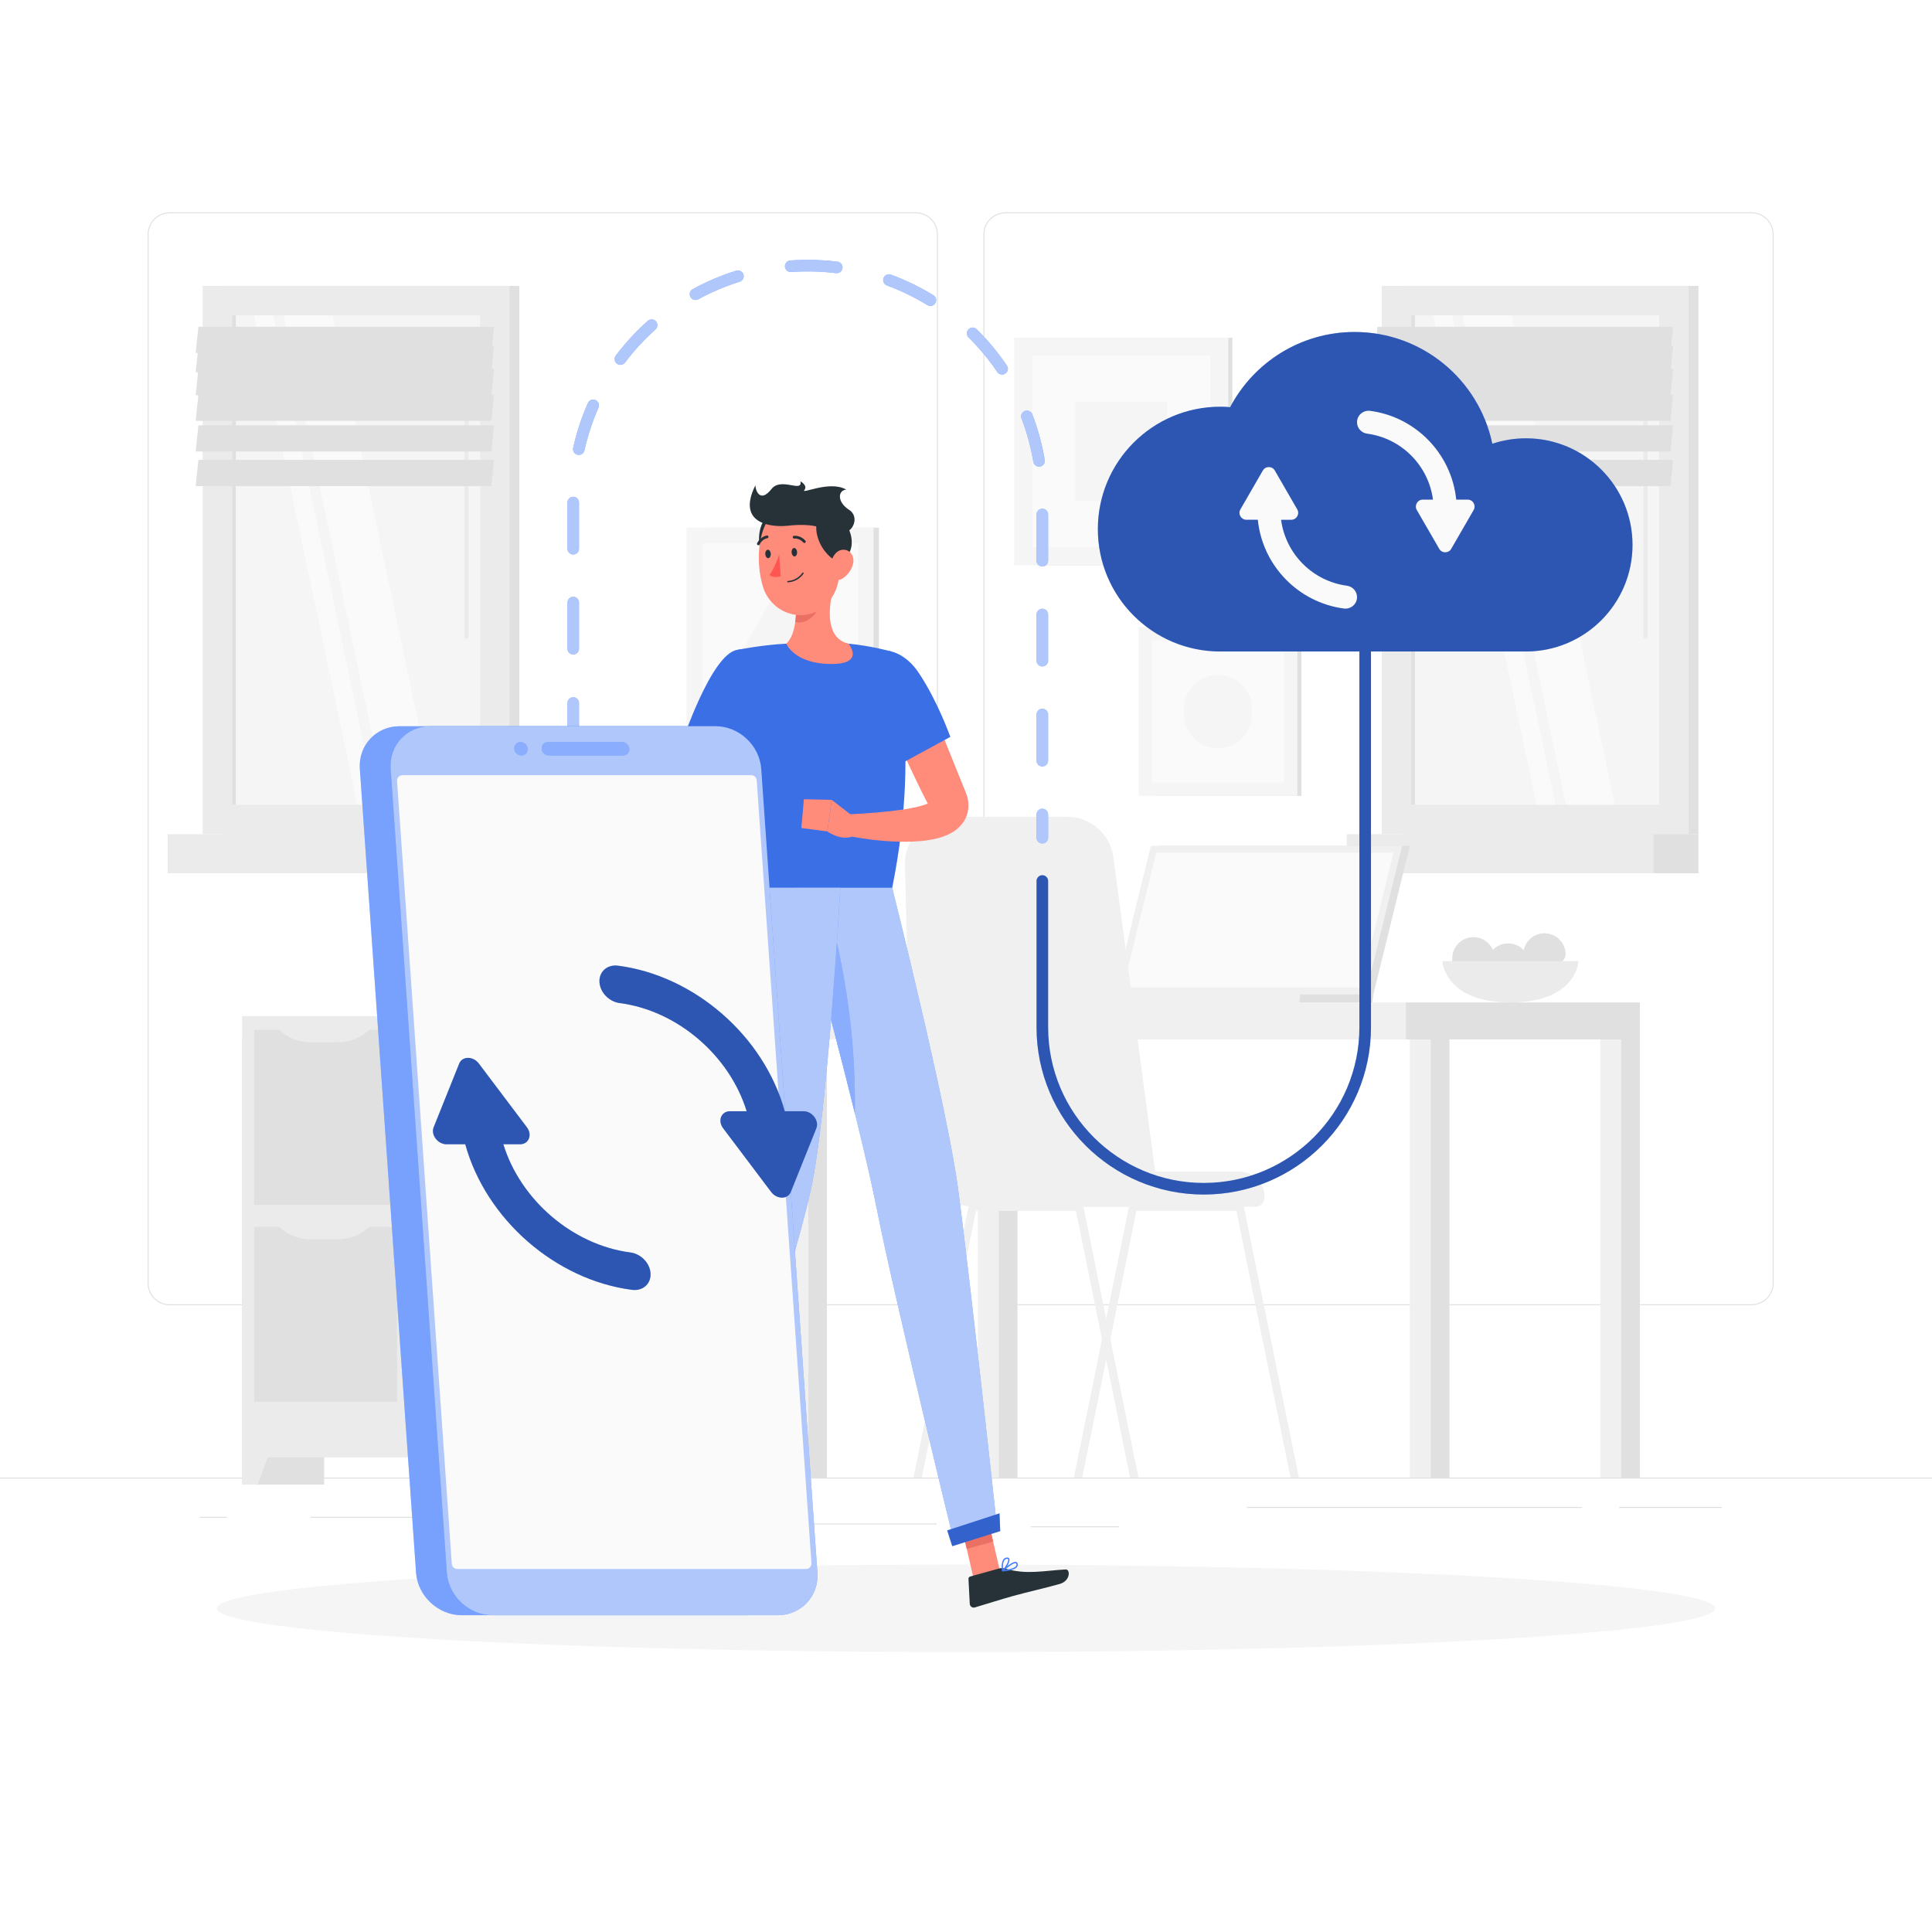 <?xml version="1.0" encoding="utf-8"?>
<!-- Generator: Adobe Illustrator 27.5.0, SVG Export Plug-In . SVG Version: 6.00 Build 0)  -->
<svg version="1.1" xmlns="http://www.w3.org/2000/svg" xmlns:xlink="http://www.w3.org/1999/xlink" x="0px" y="0px"
	 viewBox="0 0 500 500" style="enable-background:new 0 0 500 500;" xml:space="preserve">
<g id="Background_Complete">
	<g>
		<g>
			<g>
				<g>
					<rect y="382.398" style="fill:#E0E0E0;" width="500" height="0.25"/>
					<rect x="419.015" y="390" style="fill:#E0E0E0;" width="26.571" height="0.25"/>
					<rect x="266.765" y="395" style="fill:#E0E0E0;" width="22.902" height="0.25"/>
					<rect x="197.09" y="394.264" style="fill:#E0E0E0;" width="45.381" height="0.25"/>
					<rect x="151.325" y="394.264" style="fill:#E0E0E0;" width="30.806" height="0.25"/>
					<rect x="80.343" y="392.555" style="fill:#E0E0E0;" width="48.657" height="0.25"/>
					<rect x="322.704" y="390" style="fill:#E0E0E0;" width="86.629" height="0.25"/>
					<rect x="51.646" y="392.555" style="fill:#E0E0E0;" width="7.086" height="0.25"/>
					<path style="fill:#E0E0E0;" d="M237.014,337.8H43.915c-3.147,0-5.708-2.561-5.708-5.708V60.66c0-3.147,2.561-5.708,5.708-5.708
						h193.099c3.146,0,5.707,2.561,5.707,5.708v271.432C242.721,335.239,240.16,337.8,237.014,337.8z M43.915,55.203
						c-3.01,0-5.458,2.448-5.458,5.458v271.432c0,3.01,2.448,5.458,5.458,5.458h193.099c3.009,0,5.457-2.448,5.457-5.458V60.66
						c0-3.009-2.448-5.458-5.457-5.458H43.915z"/>
					<path style="fill:#E0E0E0;" d="M453.31,337.8H260.212c-3.146,0-5.707-2.561-5.707-5.708V60.66c0-3.147,2.561-5.708,5.707-5.708
						H453.31c3.148,0,5.708,2.561,5.708,5.708v271.432C459.019,335.239,456.458,337.8,453.31,337.8z M260.212,55.203
						c-3.009,0-5.457,2.448-5.457,5.458v271.432c0,3.01,2.448,5.458,5.457,5.458H453.31c3.01,0,5.458-2.448,5.458-5.458V60.66
						c0-3.009-2.448-5.458-5.458-5.458H260.212z"/>
				</g>
			</g>
		</g>
		<g>
			<g>
				
					<rect x="62.657" y="268.935" transform="matrix(-1 -1.224647e-16 1.224647e-16 -1 146.554 653.147)" style="fill:#E0E0E0;" width="21.239" height="115.276"/>
				<polygon style="fill:#EBEBEB;" points="66.691,384.212 62.657,384.212 62.657,372.737 70.921,372.737 				"/>
				<rect x="142.038" y="262.973" style="fill:#E0E0E0;" width="21.24" height="121.239"/>
				
					<rect x="62.657" y="262.973" transform="matrix(-1 -1.224647e-16 1.224647e-16 -1 208.216 640.143)" style="fill:#EBEBEB;" width="82.902" height="114.198"/>
				
					<rect x="61.611" y="321.682" transform="matrix(6.123234e-17 -1 1 6.123234e-17 -255.896 424.436)" style="fill:#E0E0E0;" width="45.318" height="36.967"/>
				
					<rect x="101.286" y="321.682" transform="matrix(6.123234e-17 -1 1 6.123234e-17 -216.221 464.111)" style="fill:#E0E0E0;" width="45.318" height="36.967"/>
				<path style="fill:#EBEBEB;" d="M120.289,320.717h7.314c3.177,0,6.214-1.306,8.399-3.612l0,0H111.89l0,0
					C114.075,319.411,117.112,320.717,120.289,320.717z"/>
				<path style="fill:#EBEBEB;" d="M80.24,320.717h7.314c3.177,0,6.214-1.306,8.399-3.612l0,0H71.841l0,0
					C74.026,319.411,77.063,320.717,80.24,320.717z"/>
				
					<rect x="61.611" y="270.698" transform="matrix(6.123234e-17 -1 1 6.123234e-17 -204.912 373.452)" style="fill:#E0E0E0;" width="45.318" height="36.967"/>
				
					<rect x="101.286" y="270.698" transform="matrix(6.123234e-17 -1 1 6.123234e-17 -165.237 413.127)" style="fill:#E0E0E0;" width="45.318" height="36.967"/>
				<path style="fill:#EBEBEB;" d="M120.289,269.733h7.314c3.177,0,6.214-1.306,8.399-3.612l0,0H111.89l0,0
					C114.075,268.427,117.112,269.733,120.289,269.733z"/>
				<path style="fill:#EBEBEB;" d="M80.24,269.733h7.314c3.177,0,6.214-1.306,8.399-3.612l0,0H71.841l0,0
					C74.026,268.427,77.063,269.733,80.24,269.733z"/>
				<polygon style="fill:#EBEBEB;" points="141.524,384.212 145.559,384.212 145.559,372.737 137.295,372.737 				"/>
			</g>
			<g>
				
					<rect x="268.299" y="87.405" transform="matrix(-1 -1.224647e-16 1.224647e-16 -1 587.229 233.711)" style="fill:#E0E0E0;" width="50.63" height="58.901"/>
				
					<rect x="262.49" y="87.405" transform="matrix(-1 -1.224647e-16 1.224647e-16 -1 580.386 233.711)" style="fill:#F5F5F5;" width="55.406" height="58.901"/>
				
					<rect x="265.384" y="93.794" transform="matrix(-1.836970e-16 1 -1 -1.836970e-16 407.048 -173.338)" style="fill:#FAFAFA;" width="49.618" height="46.123"/>
				
					<rect x="277.411" y="104.973" transform="matrix(-1.836970e-16 1 -1 -1.836970e-16 407.048 -173.338)" style="fill:#F5F5F5;" width="25.564" height="23.764"/>
			</g>
			<g>
				
					<rect x="363.042" y="73.99" transform="matrix(-1 -1.224647e-16 1.224647e-16 -1 802.596 289.877)" style="fill:#E0E0E0;" width="76.512" height="141.897"/>
				
					<rect x="357.601" y="73.99" transform="matrix(-1 -1.224647e-16 1.224647e-16 -1 794.612 289.877)" style="fill:#EBEBEB;" width="79.41" height="141.897"/>
				
					<rect x="363.042" y="215.887" transform="matrix(-1 -1.224647e-16 1.224647e-16 -1 802.596 441.885)" style="fill:#E0E0E0;" width="76.512" height="10.111"/>
				
					<rect x="348.536" y="215.887" transform="matrix(-1 -1.224647e-16 1.224647e-16 -1 776.483 441.885)" style="fill:#EBEBEB;" width="79.41" height="10.111"/>
				
					<rect x="333.975" y="112.851" transform="matrix(-1.836970e-16 1 -1 -1.836970e-16 542.245 -252.367)" style="fill:#F5F5F5;" width="126.662" height="64.175"/>
				<polygon style="fill:#FAFAFA;" points="417.892,208.27 391.165,81.608 378.548,81.608 405.276,208.27 				"/>
				<path style="fill:#EBEBEB;" d="M425.867,165.296c-0.301,0-0.544-0.244-0.544-0.544V86.564c0-0.3,0.243-0.544,0.544-0.544
					s0.544,0.244,0.544,0.544v78.188C426.411,165.053,426.168,165.296,425.867,165.296z"/>
				<polygon style="fill:#FAFAFA;" points="402.565,208.27 375.838,81.608 370.919,81.608 397.646,208.27 				"/>
				
					<rect x="302.371" y="144.455" transform="matrix(-1.836970e-16 1 -1 -1.836970e-16 510.641 -220.763)" style="fill:#E0E0E0;" width="126.662" height="0.967"/>
				<polygon style="fill:#E0E0E0;" points="355.799,91.353 432.311,91.353 433.012,84.569 356.5,84.569 				"/>
				<polygon style="fill:#E0E0E0;" points="355.799,96.319 432.311,96.319 433.012,89.535 356.5,89.535 				"/>
				<polygon style="fill:#E0E0E0;" points="355.799,102.279 432.311,102.279 433.012,95.494 356.5,95.494 				"/>
				<polygon style="fill:#E0E0E0;" points="355.799,108.91 432.311,108.91 433.012,102.125 356.5,102.125 				"/>
				<polygon style="fill:#E0E0E0;" points="355.799,116.855 432.311,116.855 433.012,110.071 356.5,110.071 				"/>
				<polygon style="fill:#E0E0E0;" points="355.799,125.794 432.311,125.794 433.012,119.009 356.5,119.009 				"/>
			</g>
			<g>
				<g>
					<g>
						<g>
							<path style="fill:#E0E0E0;" d="M394.216,247.014c0,3.027-2.107,5.137,0.92,5.137c3.027,0,10.041-2.11,10.041-5.137
								s-2.454-5.481-5.481-5.481C396.67,241.533,394.216,243.987,394.216,247.014z"/>
							<path style="fill:#E0E0E0;" d="M384.834,249.626c0,3.027-2.107,5.137,0.92,5.137c3.027,0,10.041-2.11,10.041-5.137
								c0-3.027-2.454-5.481-5.481-5.481C387.288,244.145,384.834,246.599,384.834,249.626z"/>
							<path style="fill:#E0E0E0;" d="M375.847,248.016c0,3.027-2.107,5.137,0.92,5.137c3.027,0,10.041-2.11,10.041-5.137
								c0-3.027-2.454-5.481-5.481-5.481C378.3,242.536,375.847,244.989,375.847,248.016z"/>
							<path style="fill:#EBEBEB;" d="M408.537,248.732c0,0-0.448,10.693-17.628,10.693c-17.18,0-17.628-10.693-17.628-10.693
								H408.537z"/>
						</g>
					</g>
				</g>
				<g>
					
						<rect x="206.225" y="259.427" transform="matrix(-1 -1.224647e-16 1.224647e-16 -1 420.241 641.824)" style="fill:#E0E0E0;" width="7.791" height="122.97"/>
					
						<rect x="203.766" y="259.427" transform="matrix(-1 -1.224647e-16 1.224647e-16 -1 412.944 641.824)" style="fill:#F0F0F0;" width="5.411" height="122.97"/>
					<rect x="202.091" y="259.427" style="fill:#F0F0F0;" width="161.745" height="9.573"/>
					
						<rect x="367.324" y="269" transform="matrix(-1 -1.224647e-16 1.224647e-16 -1 742.439 651.397)" style="fill:#E0E0E0;" width="7.791" height="113.397"/>
					
						<rect x="364.865" y="269" transform="matrix(-1 -1.224647e-16 1.224647e-16 -1 735.142 651.397)" style="fill:#F0F0F0;" width="5.411" height="113.397"/>
					
						<rect x="416.627" y="269" transform="matrix(-1 -1.224647e-16 1.224647e-16 -1 841.045 651.397)" style="fill:#E0E0E0;" width="7.791" height="113.397"/>
					
						<rect x="414.169" y="269" transform="matrix(-1 -1.224647e-16 1.224647e-16 -1 833.748 651.397)" style="fill:#F0F0F0;" width="5.411" height="113.397"/>
					
						<rect x="255.528" y="269" transform="matrix(-1 -1.224647e-16 1.224647e-16 -1 518.848 651.397)" style="fill:#E0E0E0;" width="7.791" height="113.397"/>
					
						<rect x="253.07" y="269" transform="matrix(-1 -1.224647e-16 1.224647e-16 -1 511.55 651.397)" style="fill:#F0F0F0;" width="5.411" height="113.397"/>
					
						<rect x="363.836" y="259.427" transform="matrix(-1 -1.224647e-16 1.224647e-16 -1 788.254 528.427)" style="fill:#E0E0E0;" width="60.582" height="9.573"/>
				</g>
				<g>
					<polygon style="fill:#E0E0E0;" points="364.865,218.908 299.847,218.908 290.424,257.303 355.442,257.303 					"/>
					<polygon style="fill:#E0E0E0;" points="355.442,257.303 355.179,259.425 290.158,259.425 290.42,257.303 					"/>
					<polygon style="fill:#F0F0F0;" points="362.864,218.908 297.846,218.908 288.422,257.303 353.441,257.303 					"/>
					<polygon style="fill:#FAFAFA;" points="352.066,255.549 360.628,220.663 299.221,220.663 290.658,255.549 					"/>
					<polygon style="fill:#F0F0F0;" points="336.5,257.303 336.237,259.425 264.638,259.425 264.901,257.303 					"/>
				</g>
				<path style="fill:#E0E0E0;" d="M210.892,243.784c0.19,0,0.371,0.034,0.555,0.056v-1.257c0-0.874,0.709-1.583,1.583-1.583h12.333
					c0.874,0,1.583,0.709,1.583,1.583v16.842h-15.5v-2.838c-0.184,0.022-0.365,0.056-0.555,0.056c-2.573,0-4.667-2.094-4.667-4.667
					v-3.525C206.225,245.878,208.319,243.784,210.892,243.784z M208.225,251.977c0,1.471,1.196,2.667,2.667,2.667
					c0.191,0,0.376-0.022,0.555-0.06v-8.739c-0.179-0.038-0.365-0.06-0.555-0.06c-1.471,0-2.667,1.196-2.667,2.667V251.977z"/>
				<g>
					<path style="fill:#F0F0F0;" d="M277.924,382.398h2.165l6.183-30.477l1.087-5.339l6.746-33.213h25.866l14.015,69.029h2.165
						l-14.281-70.303c-0.102-0.493-0.532-0.844-1.04-0.844h-27.593c-0.5,0-0.938,0.352-1.032,0.844l-5.925,29.172l-1.087,5.331
						L277.924,382.398z"/>
					<path style="fill:#F0F0F0;" d="M236.402,382.398h2.165l14.023-69.029h25.858l6.746,33.229l1.079,5.323l6.191,30.477h2.165
						l-7.27-35.816l-1.079-5.315l-5.925-29.172c-0.102-0.493-0.539-0.844-1.04-0.844h-27.593c-0.508,0-0.938,0.352-1.04,0.844
						L236.402,382.398z"/>
					<path style="fill:#F0F0F0;" d="M300.154,312.308h-47.523c-9.073,0-16.479-7.257-16.664-16.328l-1.772-72.225
						c-0.138-6.8,5.336-12.387,12.138-12.387h29.791c6.173,0,11.363,4.632,12.062,10.765L300.154,312.308z"/>
					<path style="fill:#F0F0F0;" d="M320.742,303.202h-46.507v9.106h50.642c1.311,0,2.374-1.063,2.374-2.374v-0.223
						C327.251,306.116,324.337,303.202,320.742,303.202z"/>
				</g>
			</g>
			<g>
				
					<rect x="57.887" y="73.99" transform="matrix(-1 -1.224647e-16 1.224647e-16 -1 192.285 289.877)" style="fill:#E0E0E0;" width="76.512" height="141.897"/>
				
					<rect x="52.446" y="73.99" transform="matrix(-1 -1.224647e-16 1.224647e-16 -1 184.302 289.877)" style="fill:#EBEBEB;" width="79.41" height="141.897"/>
				
					<rect x="57.887" y="215.887" transform="matrix(-1 -1.224647e-16 1.224647e-16 -1 192.285 441.885)" style="fill:#E0E0E0;" width="76.512" height="10.111"/>
				
					<rect x="43.381" y="215.887" transform="matrix(-1 -1.224647e-16 1.224647e-16 -1 166.173 441.885)" style="fill:#EBEBEB;" width="79.41" height="10.111"/>
				
					<rect x="28.82" y="112.851" transform="matrix(-1.836970e-16 1 -1 -1.836970e-16 237.09 52.788)" style="fill:#F5F5F5;" width="126.662" height="64.175"/>
				<polygon style="fill:#FAFAFA;" points="112.737,208.27 86.01,81.608 73.393,81.608 100.12,208.27 				"/>
				<path style="fill:#EBEBEB;" d="M120.712,165.296c-0.3,0-0.544-0.244-0.544-0.544V86.564c0-0.3,0.244-0.544,0.544-0.544
					s0.544,0.244,0.544,0.544v78.188C121.256,165.053,121.012,165.296,120.712,165.296z"/>
				<polygon style="fill:#FAFAFA;" points="97.41,208.27 70.683,81.608 65.764,81.608 92.491,208.27 				"/>
				
					<rect x="-2.784" y="144.455" transform="matrix(-1.836970e-16 1 -1 -1.836970e-16 205.486 84.392)" style="fill:#E0E0E0;" width="126.662" height="0.967"/>
				<polygon style="fill:#E0E0E0;" points="50.644,91.353 127.156,91.353 127.857,84.569 51.345,84.569 				"/>
				<polygon style="fill:#E0E0E0;" points="50.644,96.319 127.156,96.319 127.857,89.535 51.345,89.535 				"/>
				<polygon style="fill:#E0E0E0;" points="50.644,102.279 127.156,102.279 127.857,95.494 51.345,95.494 				"/>
				<polygon style="fill:#E0E0E0;" points="50.644,108.91 127.156,108.91 127.857,102.125 51.345,102.125 				"/>
				<polygon style="fill:#E0E0E0;" points="50.644,116.855 127.156,116.855 127.857,110.071 51.345,110.071 				"/>
				<polygon style="fill:#E0E0E0;" points="50.644,125.794 127.156,125.794 127.857,119.009 51.345,119.009 				"/>
			</g>
			<g>
				
					<rect x="298.965" y="162.275" transform="matrix(-1 -1.224647e-16 1.224647e-16 -1 635.778 368.246)" style="fill:#E0E0E0;" width="37.848" height="43.697"/>
				
					<rect x="294.655" y="162.275" transform="matrix(-1 -1.224647e-16 1.224647e-16 -1 630.413 368.246)" style="fill:#F5F5F5;" width="41.104" height="43.697"/>
				
					<rect x="296.802" y="167.014" transform="matrix(-1.836970e-16 1 -1 -1.836970e-16 499.33 -131.084)" style="fill:#FAFAFA;" width="36.81" height="34.217"/>
				<path style="fill:#F5F5F5;" d="M324.022,184.791v-1.336c0-4.868-3.947-8.815-8.815-8.815l0,0c-4.868,0-8.815,3.947-8.815,8.815
					v1.336c0,4.868,3.947,8.815,8.815,8.815l0,0C320.075,193.606,324.022,189.659,324.022,184.791z"/>
			</g>
			<g>
				<g>
					
						<rect x="182.757" y="136.559" transform="matrix(-1 -1.224647e-16 1.224647e-16 -1 410.226 324.55)" style="fill:#E0E0E0;" width="44.711" height="51.431"/>
					
						<rect x="177.684" y="136.559" transform="matrix(-1 -1.224647e-16 1.224647e-16 -1 403.748 324.55)" style="fill:#F5F5F5;" width="48.379" height="51.431"/>
					
						<rect x="180.212" y="142.138" transform="matrix(-1.836970e-16 1 -1 -1.836970e-16 364.149 -39.599)" style="fill:#FAFAFA;" width="43.325" height="40.273"/>
					<polygon style="fill:#F5F5F5;" points="201.874,151.323 212.888,170.4 190.86,170.4 					"/>
				</g>
			</g>
		</g>
	</g>
</g>
<g id="Background_Simple" style="display:none;">
	<g style="display:inline;">
		<path style="fill:#407BFF;" d="M134.37,148.128c-4.532,41.332-55.619,48.965-59.925,92.181
			c-4.669,46.867,32.47,68.318,74.639,69.824c36.391,1.3,59.656-36.207,95.708-43.483c45.596-9.202,77.68,19.425,110.428-9.306
			c82.34-72.238-34.317-176.011-105.165-196.894c-33.703-9.934-84.352-19.486-112.234,10.132
			C110.269,99.852,138.145,113.705,134.37,148.128z"/>
		<path style="opacity:0.9;fill:#FFFFFF;" d="M134.37,148.128c-4.532,41.332-55.619,48.965-59.925,92.181
			c-4.669,46.867,32.47,68.318,74.639,69.824c36.391,1.3,59.656-36.207,95.708-43.483c45.596-9.202,77.68,19.425,110.428-9.306
			c82.34-72.238-34.317-176.011-105.165-196.894c-33.703-9.934-84.352-19.486-112.234,10.132
			C110.269,99.852,138.145,113.705,134.37,148.128z"/>
	</g>
</g>
<g id="Shadow">
	<ellipse style="fill:#F5F5F5;" cx="250" cy="416.238" rx="193.889" ry="11.323"/>
</g>
<g id="Cloud">
	<g>
		<g>
			<path style="fill:#407BFF;" d="M315.797,105.261c0.863,0,1.715,0.044,2.56,0.112c6.098-11.567,18.234-19.457,32.219-19.457
				c17.542,0,32.184,12.408,35.634,28.926c2.735-0.909,5.657-1.407,8.697-1.407c15.235,0,27.585,12.351,27.585,27.586
				s-12.35,27.586-27.585,27.586h-79.111c-17.492,0-31.672-14.18-31.672-31.672C284.125,119.441,298.305,105.261,315.797,105.261z"
				/>
			<path style="opacity:0.3;" d="M315.797,105.261c0.863,0,1.715,0.044,2.56,0.112c6.098-11.567,18.234-19.457,32.219-19.457
				c17.542,0,32.184,12.408,35.634,28.926c2.735-0.909,5.657-1.407,8.697-1.407c15.235,0,27.585,12.351,27.585,27.586
				s-12.35,27.586-27.585,27.586h-79.111c-17.492,0-31.672-14.18-31.672-31.672C284.125,119.441,298.305,105.261,315.797,105.261z"
				/>
		</g>
		<g>
			<path style="fill:#FAFAFA;" d="M321.016,131.828l5.805-10.054c0.689-1.194,2.412-1.194,3.101,0l5.806,10.054
				c0.689,1.194-0.172,2.686-1.551,2.686h-2.637c1.169,8.851,8.178,15.888,17.025,17.067c1.497,0.2,2.632,1.444,2.632,2.955l0,0
				c0,1.82-1.614,3.188-3.418,2.948c-11.769-1.564-21.057-11.091-22.254-22.97h-2.959
				C321.188,134.514,320.327,133.021,321.016,131.828z"/>
			<path style="fill:#FAFAFA;" d="M351.197,109.278L351.197,109.278c0-1.82,1.614-3.188,3.418-2.948
				c11.768,1.564,21.055,11.091,22.253,22.97h2.96c1.378,0,2.24,1.492,1.551,2.686l-5.805,10.054c-0.689,1.194-2.412,1.194-3.101,0
				l-5.806-10.054c-0.689-1.194,0.172-2.686,1.551-2.686h2.637c-1.169-8.851-8.178-15.888-17.024-17.067
				C352.332,112.034,351.197,110.789,351.197,109.278z"/>
		</g>
	</g>
</g>
<g id="Character">
	<g>
		<polygon style="fill:#FF8B7B;" points="251.986,408.599 258.81,406.706 255.108,390.713 248.284,392.605 		"/>
		<polygon style="fill:#FF8B7B;" points="170.431,408.376 177.426,409.482 180.518,393.513 173.436,393.513 		"/>
		<path style="fill:#263238;" d="M178.051,408.751l-7.859-1.242c-0.286-0.045-0.565,0.114-0.671,0.384l-2.365,5.999
			c-0.245,0.622,0.165,1.313,0.828,1.406c2.751,0.387,4.109,0.436,7.566,0.983c2.126,0.336,4.162,0.865,13.553,0.865
			c2.907,0,3.361-2.939,2.144-3.206c-5.457-1.193-10.648-2.755-12.128-4.579C178.852,409.031,178.469,408.817,178.051,408.751z"/>
		<path style="fill:#263238;" d="M258.546,405.929l-7.453,2.066c-0.279,0.077-0.467,0.338-0.452,0.627l0.334,6.44
			c0.035,0.668,0.677,1.131,1.318,0.942c2.676-0.791,6.517-2.026,9.896-2.963c3.951-1.095,7.423-1.826,12.057-3.111
			c2.802-0.777,2.794-3.825,1.55-3.756c-5.663,0.312-10.057,1.396-15.459-0.17C259.751,405.835,259.135,405.765,258.546,405.929z"/>
		<g>
			<polygon style="fill:#EA7063;" points="255.108,390.718 257.017,398.961 250.19,400.854 248.281,392.611 			"/>
			<polygon style="fill:#EA7063;" points="173.436,393.513 180.52,393.513 178.881,401.973 171.721,401.973 			"/>
		</g>
		<g>
			<path style="fill:#407BFF;" d="M230.484,168.553c0,0,8.359,21.386,0.419,61.214c-11.413,0-32.326,0-37.88,0
				c-0.261-5.815,3.393-34.18-2.216-61.579c0,0,6.493-1.303,12.68-1.601c4.84-0.233,11.848-0.388,16.103,0.001
				C225.201,167.099,230.484,168.553,230.484,168.553z"/>
			<path style="opacity:0.1;" d="M230.484,168.553c0,0,8.359,21.386,0.419,61.214c-11.413,0-32.326,0-37.88,0
				c-0.261-5.815,3.393-34.18-2.216-61.579c0,0,6.493-1.303,12.68-1.601c4.84-0.233,11.848-0.388,16.103,0.001
				C225.201,167.099,230.484,168.553,230.484,168.553z"/>
		</g>
		<path style="fill:#FF8B7B;" d="M250.334,206.248c-0.156-0.611-0.414-1.247-0.582-1.64l-0.339-0.825l-0.674-1.66l-1.352-3.348
			l-2.718-6.737c-1.816-4.496-3.699-8.988-5.65-13.423l-10.33,4.324c1.826,4.559,3.761,9.043,5.819,13.498
			c1.019,2.232,2.073,4.448,3.154,6.664c0.538,1.11,1.079,2.218,1.65,3.323l0.793,1.541c-0.074,0.03-0.149,0.061-0.226,0.088
			c-1.692,0.655-3.925,1.114-6.157,1.451c-4.508,0.654-9.354,1.011-14.07,1.248l-0.487,5.526c5.006,0.973,9.939,1.574,15.165,1.567
			c2.623-0.035,5.267-0.149,8.259-0.881c0.751-0.194,1.535-0.44,2.372-0.794c0.836-0.363,1.735-0.815,2.702-1.599
			c0.946-0.778,2.024-1.992,2.574-3.664C250.793,209.249,250.684,207.483,250.334,206.248z"/>
		<g>
			<path style="fill:#407BFF;" d="M222.075,173.399c-2.387,6.337,9.705,24.996,9.705,24.996l14.164-7.692
				c0,0-3.302-9.307-8.185-16.58C232.746,166.655,224.694,166.445,222.075,173.399z"/>
			<path style="opacity:0.1;" d="M222.075,173.399c-2.387,6.337,9.705,24.996,9.705,24.996l14.164-7.692
				c0,0-3.302-9.307-8.185-16.58C232.746,166.655,224.694,166.445,222.075,173.399z"/>
		</g>
		<polygon style="fill:#FF8B7B;" points="208.049,206.837 207.388,214.293 214.117,215.184 215.249,207.007 		"/>
		<path style="fill:#FF8B7B;" d="M220.592,211.142l-5.344-4.135l-1.131,8.177c0,0,4.792,3.46,8.095,0.231L220.592,211.142z"/>
		<path style="fill:#FF8B7B;" d="M205.084,148.455c1.016,5.181,2.029,14.674-1.596,18.131c0,0,2.082,5.256,11.709,5.256
			c8.798,0,4.393-5.255,4.393-5.255c-5.778-1.38-5.348-8.695-3.975-14.053L205.084,148.455z"/>
		<path style="fill:#EA7063;" d="M205.985,155.679v-0.009l3.476-2.525c0.188,0.537,3.148,2.523,2.699,3.589
			c-1.507,3.572-4.313,4.848-6.335,4.212C206.051,159.279,206.079,157.469,205.985,155.679z"/>
		<path style="fill:#263238;" d="M204.62,137.583l-5.943-4.036c-2.797,2.389-3.288,8.821,0.271,12.863
			C206.067,145.112,204.62,137.583,204.62,137.583z"/>
		<path style="fill:#FF8B7B;" d="M217.377,140.043c0.039,7.431,0.439,11.779-3.046,15.827c-5.242,6.089-14.604,3.308-16.862-3.962
			c-2.033-6.544-1.754-17.598,5.294-21.026C209.707,127.505,217.338,132.612,217.377,140.043z"/>
		<path style="fill:#263238;" d="M218.802,135.352l-7.093-1.146c-1.525,3.348,0.749,9.384,5.683,11.542
			C223.295,141.564,218.802,135.352,218.802,135.352z"/>
		<path style="fill:#263238;" d="M203.686,136.071c-3.05,0.332-13.421,0.054-8.19-10.486c-0.01,1.278,1.192,4.735,4.167,0.969
			c2.495-3.158,8.06,1.088,7.5-1.978c0,0,1.953,1.052,1.001,2.247c-0.953,1.195,6.57-2.59,10.831-0.118
			c-2.17,0.217-2.405,3.217,0.75,5.235c3.006,1.922,0.835,6.864-2.973,5.935C212.966,136.945,211.293,135.244,203.686,136.071z"/>
		<path style="fill:#FF8B7B;" d="M220.788,145.829c-0.383,1.717-1.506,3.107-2.718,3.874c-1.823,1.155-3.306-0.338-3.28-2.394
			c0.024-1.85,1.002-4.68,3.061-5.005C219.882,141.985,221.226,143.866,220.788,145.829z"/>
		<g>
			<path style="fill:#407BFF;" d="M230.904,229.766c0,0,14.136,56.332,17.024,77.749c3.003,22.277,10.17,88.309,10.17,88.309
				l-11.124,3.546c0,0-15.814-64.859-20.065-86.514c-4.634-23.608-20.904-83.089-20.904-83.089H230.904z"/>
			<path style="opacity:0.6;fill:#FAFAFA;" d="M230.904,229.766c0,0,14.136,56.332,17.024,77.749
				c3.003,22.277,10.17,88.309,10.17,88.309l-11.124,3.546c0,0-15.814-64.859-20.065-86.514
				c-4.634-23.608-20.904-83.089-20.904-83.089H230.904z"/>
		</g>
		<g>
			<polygon style="fill:#407BFF;" points="246.441,400.155 258.857,396.256 258.687,391.65 245.131,396.073 			"/>
			<polygon style="opacity:0.2;" points="246.441,400.155 258.857,396.256 258.687,391.65 245.131,396.073 			"/>
		</g>
		<g>
			<path style="fill:#407BFF;" d="M213.899,233.93l-3.297,12.897c3.062,11.522,7.16,27.142,10.617,41.189
				C221.756,257.596,213.899,233.93,213.899,233.93z"/>
			<path style="opacity:0.4;fill:#FAFAFA;" d="M213.899,233.93l-3.297,12.897c3.062,11.522,7.16,27.142,10.617,41.189
				C221.756,257.596,213.899,233.93,213.899,233.93z"/>
		</g>
		<g>
			<path style="fill:#407BFF;" d="M217.466,229.766c0,0-3.214,57.891-7.627,78.168c-4.832,22.204-27.859,92.4-27.859,92.4H169.01
				c0,0,16.826-68.403,19.583-90.387c2.993-23.86,4.431-80.181,4.431-80.181H217.466z"/>
			<path style="opacity:0.6;fill:#FAFAFA;" d="M217.466,229.766c0,0-3.214,57.891-7.627,78.168
				c-4.832,22.204-27.859,92.4-27.859,92.4H169.01c0,0,16.826-68.403,19.583-90.387c2.993-23.86,4.431-80.181,4.431-80.181H217.466z
				"/>
		</g>
		<g>
			<polygon style="fill:#407BFF;" points="168.062,400.53 182.928,400.53 184.287,396.544 168.062,396.544 			"/>
			<polygon style="opacity:0.2;" points="168.062,400.53 182.928,400.53 184.287,396.544 168.062,396.544 			"/>
		</g>
		<g>
			<path style="fill:#407BFF;" d="M174.237,392.67c-0.007,0-0.013-0.001-0.02-0.002c-0.066-0.01-0.111-0.073-0.1-0.139
				c0.109-0.656,15.759-62.04,18.236-81.788c2.688-21.434,3.529-72.727,3.586-73.204c0.008-0.066,0.068-0.109,0.134-0.106
				c0.067,0.008,0.114,0.068,0.106,0.134c-0.057,0.478-0.898,51.771-3.586,73.206c-2.477,19.751-18.128,81.141-18.237,81.797
				C174.347,392.629,174.295,392.67,174.237,392.67z"/>
			<path style="opacity:0.4;fill:#FAFAFA;" d="M174.237,392.67c-0.007,0-0.013-0.001-0.02-0.002c-0.066-0.01-0.111-0.073-0.1-0.139
				c0.109-0.656,15.759-62.04,18.236-81.788c2.688-21.434,3.529-72.727,3.586-73.204c0.008-0.066,0.068-0.109,0.134-0.106
				c0.067,0.008,0.114,0.068,0.106,0.134c-0.057,0.478-0.898,51.771-3.586,73.206c-2.477,19.751-18.128,81.141-18.237,81.797
				C174.347,392.629,174.295,392.67,174.237,392.67z"/>
		</g>
		<path style="fill:#263238;" d="M206.288,142.86c0.04,0.603-0.247,1.112-0.641,1.139c-0.394,0.026-0.746-0.441-0.786-1.044
			c-0.04-0.603,0.246-1.112,0.64-1.139C205.896,141.79,206.248,142.257,206.288,142.86z"/>
		<path style="fill:#263238;" d="M199.477,143.314c0.04,0.603-0.247,1.112-0.641,1.139c-0.394,0.026-0.746-0.441-0.786-1.044
			c-0.04-0.603,0.247-1.112,0.641-1.139C199.085,142.244,199.436,142.711,199.477,143.314z"/>
		<path style="fill:#FF5652;" d="M201.662,143.469c0,0-1.139,3.568-2.536,5.346c1.133,0.924,2.915,0.348,2.915,0.348
			L201.662,143.469z"/>
		<path style="fill:#263238;" d="M203.909,150.71c-0.097,0.006-0.182-0.068-0.189-0.165c-0.007-0.097,0.068-0.182,0.165-0.189
			c2.645-0.176,3.757-2.106,3.768-2.126c0.049-0.085,0.158-0.116,0.241-0.067c0.085,0.048,0.116,0.155,0.068,0.241
			C207.914,148.49,206.744,150.521,203.909,150.71z"/>
		<path style="fill:#263238;" d="M208.195,140.526c-0.107,0.007-0.216-0.034-0.291-0.122c-1.037-1.195-2.333-1.033-2.346-1.03
			c-0.181,0.032-0.373-0.108-0.4-0.303c-0.027-0.194,0.109-0.373,0.303-0.4c0.069-0.01,1.692-0.215,2.978,1.269
			c0.129,0.148,0.112,0.372-0.035,0.5C208.343,140.493,208.269,140.521,208.195,140.526z"/>
		<path style="fill:#263238;" d="M196.257,141.103c-0.052,0-0.105-0.011-0.155-0.036c-0.176-0.085-0.25-0.296-0.165-0.473
			c0.852-1.767,2.473-1.996,2.542-2.005c0.188-0.032,0.372,0.111,0.397,0.306c0.025,0.194-0.111,0.371-0.304,0.397l0,0
			c-0.054,0.007-1.316,0.199-1.996,1.61C196.514,141.029,196.388,141.103,196.257,141.103z"/>
		<path style="fill:#FF8B7B;" d="M194.556,179.878c-1.912,5.335-3.893,10.685-5.89,15.994c-1.97,5.293-4.037,10.666-5.762,15.79
			c-1.56,4.913-2.705,10.532-3.845,16.037c-1.144,5.534-2.273,11.138-3.472,16.703l-5.521-0.538
			c-0.042-5.805,0.155-11.555,0.594-17.34c0.243-2.888,0.479-5.785,0.875-8.702c0.376-2.904,0.823-5.899,1.589-8.937
			c0.739-2.951,1.556-5.72,2.416-8.497c0.849-2.768,1.744-5.509,2.661-8.237c1.837-5.458,3.779-10.843,5.872-16.212L194.556,179.878
			z"/>
		<g>
			<path style="fill:#407BFF;" d="M190.808,168.187c-6.701,0.975-14.375,24.193-14.375,24.193l14.073,7.949
				c0,0,6.198-11.043,9.255-19.244C202.964,172.494,197.995,167.142,190.808,168.187z"/>
			<path style="opacity:0.1;" d="M190.808,168.187c-6.701,0.975-14.375,24.193-14.375,24.193l14.073,7.949
				c0,0,6.198-11.043,9.255-19.244C202.964,172.494,197.995,167.142,190.808,168.187z"/>
		</g>
		<path style="fill:#407BFF;" d="M180.171,410.337c0.533,0.084,1.045,0.072,1.403-0.143c0.285-0.171,0.446-0.448,0.481-0.822
			c0.027-0.278-0.099-0.432-0.209-0.513c-0.703-0.517-3.186,0.51-3.467,0.629c-0.062,0.027-0.102,0.089-0.102,0.156
			c0.001,0.066,0.042,0.127,0.104,0.153C178.848,409.992,179.525,410.235,180.171,410.337z M181.439,409.055
			c0.087,0.014,0.157,0.038,0.208,0.075c0.041,0.03,0.086,0.081,0.073,0.211c-0.025,0.267-0.129,0.452-0.32,0.566
			c-0.433,0.262-1.353,0.16-2.503-0.267C179.76,409.308,180.904,408.97,181.439,409.055z"/>
		<path style="fill:#407BFF;" d="M178.419,409.808c0.027,0.004,0.055,0.002,0.082-0.007c0.786-0.279,2.428-1.59,2.403-2.394
			c-0.004-0.145-0.07-0.406-0.459-0.517c-0.254-0.073-0.501-0.038-0.739,0.101c-0.918,0.535-1.404,2.528-1.424,2.613
			c-0.015,0.06,0.005,0.123,0.051,0.163C178.357,409.789,178.387,409.803,178.419,409.808z M180.278,407.195
			c0.025,0.004,0.049,0.01,0.074,0.017c0.211,0.06,0.214,0.163,0.216,0.205c0.015,0.475-1.06,1.492-1.866,1.925
			c0.175-0.577,0.584-1.719,1.173-2.062C180.009,407.202,180.142,407.174,180.278,407.195z"/>
		<path style="fill:#407BFF;" d="M261.716,406.334c0.678-0.188,1.275-0.466,1.542-0.879c0.17-0.262,0.198-0.555,0.084-0.871
			c-0.068-0.188-0.201-0.311-0.385-0.355c-0.957-0.236-3.314,1.918-3.581,2.165c-0.052,0.048-0.068,0.125-0.039,0.191
			c0.029,0.065,0.095,0.106,0.166,0.101C260.113,406.64,260.964,406.543,261.716,406.334z M262.559,404.579
			c0.126-0.035,0.234-0.044,0.318-0.024c0.074,0.019,0.12,0.062,0.15,0.145c0.077,0.214,0.06,0.402-0.051,0.574
			c-0.316,0.489-1.422,0.863-2.998,1.031C260.797,405.594,261.913,404.758,262.559,404.579z"/>
		<path style="fill:#407BFF;" d="M259.535,406.679c0.023-0.006,0.043-0.018,0.063-0.032c0.721-0.598,1.944-2.526,1.605-3.264
			c-0.079-0.173-0.271-0.363-0.727-0.284c-0.335,0.049-0.615,0.234-0.82,0.525c-0.67,0.954-0.345,2.842-0.331,2.923
			c0.011,0.058,0.052,0.107,0.108,0.128C259.466,406.688,259.501,406.689,259.535,406.679z M260.433,403.451
			c0.032-0.009,0.065-0.015,0.099-0.022c0.299-0.05,0.349,0.058,0.366,0.094c0.203,0.443-0.584,1.909-1.285,2.647
			c-0.062-0.561-0.123-1.728,0.317-2.353C260.062,403.628,260.227,403.508,260.433,403.451z"/>
		<path style="fill:#FF8B7B;" d="M175.818,243.573l-1.357,5.453l-6.062-3.661c0,0,0.885-5.844,5.504-5.94L175.818,243.573z"/>
		<polygon style="fill:#FF8B7B;" points="169.781,251.601 165.275,248.965 168.399,245.365 174.461,249.025 		"/>
	</g>
</g>
<g id="Line">
	<g>
		<g>
			<g>
				<path style="fill:#407BFF;" d="M269.754,218.292c-0.828,0-1.5-0.671-1.5-1.5v-5.996c0-0.829,0.672-1.5,1.5-1.5
					c0.828,0,1.5,0.671,1.5,1.5v5.996C271.254,217.621,270.582,218.292,269.754,218.292z"/>
				<path style="fill:#407BFF;" d="M269.754,198.362c-0.828,0-1.5-0.671-1.5-1.5v-11.945c0-0.829,0.672-1.5,1.5-1.5
					c0.828,0,1.5,0.671,1.5,1.5v11.945C271.254,197.69,270.582,198.362,269.754,198.362z M269.754,172.481
					c-0.828,0-1.5-0.671-1.5-1.5v-11.945c0-0.829,0.672-1.5,1.5-1.5c0.828,0,1.5,0.671,1.5,1.5v11.945
					C271.254,171.81,270.582,172.481,269.754,172.481z M148.354,169.388c-0.829,0-1.5-0.671-1.5-1.5v-11.945
					c0-0.829,0.671-1.5,1.5-1.5c0.829,0,1.5,0.671,1.5,1.5v11.945C149.854,168.716,149.183,169.388,148.354,169.388z M269.754,146.6
					c-0.828,0-1.5-0.671-1.5-1.5v-11.945c0-0.829,0.672-1.5,1.5-1.5c0.828,0,1.5,0.671,1.5,1.5V145.1
					C271.254,145.929,270.582,146.6,269.754,146.6z M148.354,143.507c-0.829,0-1.5-0.671-1.5-1.5v-11.945c0-0.829,0.671-1.5,1.5-1.5
					c0.829,0,1.5,0.671,1.5,1.5v11.945C149.854,142.835,149.183,143.507,148.354,143.507z M268.903,120.771
					c-0.719,0-1.353-0.518-1.478-1.251c-0.645-3.824-1.674-7.598-3.058-11.216c-0.296-0.774,0.092-1.641,0.866-1.937
					c0.769-0.295,1.641,0.09,1.937,0.865c1.453,3.803,2.535,7.77,3.214,11.789c0.138,0.816-0.413,1.591-1.229,1.728
					C269.07,120.764,268.986,120.771,268.903,120.771z M149.797,117.736c-0.108,0-0.217-0.012-0.326-0.036
					c-0.809-0.179-1.319-0.98-1.14-1.789c0.882-3.976,2.166-7.881,3.814-11.608c0.335-0.758,1.22-1.102,1.979-0.765
					c0.757,0.335,1.1,1.221,0.765,1.979c-1.569,3.546-2.79,7.262-3.629,11.044C151.104,117.26,150.485,117.736,149.797,117.736z
					 M259.343,96.939c-0.48,0-0.953-0.23-1.243-0.659c-2.172-3.207-4.674-6.216-7.435-8.945c-0.589-0.583-0.595-1.532-0.012-2.122
					c0.583-0.588,1.531-0.595,2.122-0.012c2.899,2.867,5.527,6.028,7.81,9.396c0.464,0.686,0.285,1.619-0.4,2.083
					C259.926,96.855,259.633,96.939,259.343,96.939z M160.56,94.429c-0.314,0-0.632-0.099-0.902-0.302
					c-0.661-0.499-0.793-1.439-0.294-2.101c2.451-3.25,5.234-6.274,8.274-8.988c0.618-0.553,1.565-0.498,2.118,0.12
					c0.552,0.618,0.499,1.566-0.12,2.118c-2.894,2.584-5.543,5.463-7.876,8.558C161.464,94.223,161.015,94.429,160.56,94.429z
					 M240.782,79.188c-0.268,0-0.539-0.071-0.784-0.222c-3.308-2.032-6.826-3.742-10.458-5.081
					c-0.777-0.287-1.175-1.149-0.888-1.926c0.286-0.777,1.148-1.175,1.926-0.888c3.817,1.408,7.515,3.204,10.99,5.34
					c0.706,0.434,0.927,1.357,0.493,2.063C241.778,78.934,241.286,79.188,240.782,79.188z M179.998,77.639
					c-0.531,0-1.046-0.283-1.318-0.781c-0.397-0.727-0.13-1.639,0.597-2.036c3.58-1.955,7.365-3.561,11.25-4.771
					c0.791-0.247,1.632,0.195,1.878,0.986c0.247,0.791-0.195,1.632-0.986,1.878c-3.696,1.152-7.297,2.679-10.704,4.54
					C180.487,77.579,180.24,77.639,179.998,77.639z M216.551,70.703c-0.061,0-0.123-0.003-0.185-0.011
					c-3.823-0.47-7.764-0.569-11.627-0.292c-0.828,0.055-1.544-0.562-1.604-1.389c-0.06-0.826,0.562-1.544,1.389-1.603
					c4.056-0.292,8.192-0.188,12.208,0.307c0.822,0.101,1.407,0.85,1.306,1.672C217.944,70.146,217.298,70.703,216.551,70.703z"/>
				<path style="fill:#407BFF;" d="M148.354,189.445c-0.829,0-1.5-0.671-1.5-1.5v-6c0-0.829,0.671-1.5,1.5-1.5
					c0.829,0,1.5,0.671,1.5,1.5v6C149.854,188.773,149.183,189.445,148.354,189.445z"/>
			</g>
			<g style="opacity:0.6;">
				<path style="fill:#FAFAFA;" d="M269.754,218.292c-0.828,0-1.5-0.671-1.5-1.5v-5.996c0-0.829,0.672-1.5,1.5-1.5
					c0.828,0,1.5,0.671,1.5,1.5v5.996C271.254,217.621,270.582,218.292,269.754,218.292z"/>
				<path style="fill:#FAFAFA;" d="M269.754,198.362c-0.828,0-1.5-0.671-1.5-1.5v-11.945c0-0.829,0.672-1.5,1.5-1.5
					c0.828,0,1.5,0.671,1.5,1.5v11.945C271.254,197.69,270.582,198.362,269.754,198.362z M269.754,172.481
					c-0.828,0-1.5-0.671-1.5-1.5v-11.945c0-0.829,0.672-1.5,1.5-1.5c0.828,0,1.5,0.671,1.5,1.5v11.945
					C271.254,171.81,270.582,172.481,269.754,172.481z M148.354,169.388c-0.829,0-1.5-0.671-1.5-1.5v-11.945
					c0-0.829,0.671-1.5,1.5-1.5c0.829,0,1.5,0.671,1.5,1.5v11.945C149.854,168.716,149.183,169.388,148.354,169.388z M269.754,146.6
					c-0.828,0-1.5-0.671-1.5-1.5v-11.945c0-0.829,0.672-1.5,1.5-1.5c0.828,0,1.5,0.671,1.5,1.5V145.1
					C271.254,145.929,270.582,146.6,269.754,146.6z M148.354,143.507c-0.829,0-1.5-0.671-1.5-1.5v-11.945c0-0.829,0.671-1.5,1.5-1.5
					c0.829,0,1.5,0.671,1.5,1.5v11.945C149.854,142.835,149.183,143.507,148.354,143.507z M268.903,120.771
					c-0.719,0-1.353-0.518-1.478-1.251c-0.645-3.824-1.674-7.598-3.058-11.216c-0.296-0.774,0.092-1.641,0.866-1.937
					c0.769-0.295,1.641,0.09,1.937,0.865c1.453,3.803,2.535,7.77,3.214,11.789c0.138,0.816-0.413,1.591-1.229,1.728
					C269.07,120.764,268.986,120.771,268.903,120.771z M149.797,117.736c-0.108,0-0.217-0.012-0.326-0.036
					c-0.809-0.179-1.319-0.98-1.14-1.789c0.882-3.976,2.166-7.881,3.814-11.608c0.335-0.758,1.22-1.102,1.979-0.765
					c0.757,0.335,1.1,1.221,0.765,1.979c-1.569,3.546-2.79,7.262-3.629,11.044C151.104,117.26,150.485,117.736,149.797,117.736z
					 M259.343,96.939c-0.48,0-0.953-0.23-1.243-0.659c-2.172-3.207-4.674-6.216-7.435-8.945c-0.589-0.583-0.595-1.532-0.012-2.122
					c0.583-0.588,1.531-0.595,2.122-0.012c2.899,2.867,5.527,6.028,7.81,9.396c0.464,0.686,0.285,1.619-0.4,2.083
					C259.926,96.855,259.633,96.939,259.343,96.939z M160.56,94.429c-0.314,0-0.632-0.099-0.902-0.302
					c-0.661-0.499-0.793-1.439-0.294-2.101c2.451-3.25,5.234-6.274,8.274-8.988c0.618-0.553,1.565-0.498,2.118,0.12
					c0.552,0.618,0.499,1.566-0.12,2.118c-2.894,2.584-5.543,5.463-7.876,8.558C161.464,94.223,161.015,94.429,160.56,94.429z
					 M240.782,79.188c-0.268,0-0.539-0.071-0.784-0.222c-3.308-2.032-6.826-3.742-10.458-5.081
					c-0.777-0.287-1.175-1.149-0.888-1.926c0.286-0.777,1.148-1.175,1.926-0.888c3.817,1.408,7.515,3.204,10.99,5.34
					c0.706,0.434,0.927,1.357,0.493,2.063C241.778,78.934,241.286,79.188,240.782,79.188z M179.998,77.639
					c-0.531,0-1.046-0.283-1.318-0.781c-0.397-0.727-0.13-1.639,0.597-2.036c3.58-1.955,7.365-3.561,11.25-4.771
					c0.791-0.247,1.632,0.195,1.878,0.986c0.247,0.791-0.195,1.632-0.986,1.878c-3.696,1.152-7.297,2.679-10.704,4.54
					C180.487,77.579,180.24,77.639,179.998,77.639z M216.551,70.703c-0.061,0-0.123-0.003-0.185-0.011
					c-3.823-0.47-7.764-0.569-11.627-0.292c-0.828,0.055-1.544-0.562-1.604-1.389c-0.06-0.826,0.562-1.544,1.389-1.603
					c4.056-0.292,8.192-0.188,12.208,0.307c0.822,0.101,1.407,0.85,1.306,1.672C217.944,70.146,217.298,70.703,216.551,70.703z"/>
				<path style="fill:#FAFAFA;" d="M148.354,189.445c-0.829,0-1.5-0.671-1.5-1.5v-6c0-0.829,0.671-1.5,1.5-1.5
					c0.829,0,1.5,0.671,1.5,1.5v6C149.854,188.773,149.183,189.445,148.354,189.445z"/>
			</g>
		</g>
		<g>
			<path style="fill:#407BFF;" d="M311.531,309.148c-23.863,0-43.277-19.414-43.277-43.277V228c0-0.829,0.672-1.5,1.5-1.5
				c0.828,0,1.5,0.671,1.5,1.5v37.871c0,22.209,18.068,40.277,40.277,40.277c22.21,0,40.278-18.068,40.278-40.277V161.519
				c0-0.829,0.672-1.5,1.5-1.5c0.828,0,1.5,0.671,1.5,1.5v104.352C354.81,289.734,335.395,309.148,311.531,309.148z"/>
			<path style="opacity:0.3;" d="M311.531,309.148c-23.863,0-43.277-19.414-43.277-43.277V228c0-0.829,0.672-1.5,1.5-1.5
				c0.828,0,1.5,0.671,1.5,1.5v37.871c0,22.209,18.068,40.277,40.277,40.277c22.21,0,40.278-18.068,40.278-40.277V161.519
				c0-0.829,0.672-1.5,1.5-1.5c0.828,0,1.5,0.671,1.5,1.5v104.352C354.81,289.734,335.395,309.148,311.531,309.148z"/>
		</g>
	</g>
</g>
<g id="Device">
	<g>
		<g>
			<path style="fill:#407BFF;" d="M119.476,418.016h73.843c6.068,0,10.685-4.965,10.261-11.032l-14.545-208.006
				c-0.424-6.068-5.736-11.032-11.804-11.032h-73.843c-6.068,0-10.685,4.964-10.261,11.032l14.545,208.006
				C108.097,413.051,113.409,418.016,119.476,418.016z"/>
			<path style="opacity:0.3;fill:#FAFAFA;" d="M119.476,418.016h73.843c6.068,0,10.685-4.965,10.261-11.032l-14.545-208.006
				c-0.424-6.068-5.736-11.032-11.804-11.032h-73.843c-6.068,0-10.685,4.964-10.261,11.032l14.545,208.006
				C108.097,413.051,113.409,418.016,119.476,418.016z"/>
		</g>
		<g>
			<path style="fill:#407BFF;" d="M127.444,418.016h73.843c6.068,0,10.685-4.965,10.261-11.032l-14.545-208.006
				c-0.424-6.068-5.736-11.032-11.804-11.032h-73.843c-6.068,0-10.685,4.964-10.261,11.032l14.545,208.006
				C116.065,413.051,121.376,418.016,127.444,418.016z"/>
			<path style="opacity:0.6;fill:#FAFAFA;" d="M127.444,418.016h73.843c6.068,0,10.685-4.965,10.261-11.032l-14.545-208.006
				c-0.424-6.068-5.736-11.032-11.804-11.032h-73.843c-6.068,0-10.685,4.964-10.261,11.032l14.545,208.006
				C116.065,413.051,121.376,418.016,127.444,418.016z"/>
		</g>
		<path style="fill:#FAFAFA;" d="M118.327,406.05h90.274c0.814,0,1.457-0.69,1.4-1.501L195.833,201.93
			c-0.051-0.735-0.663-1.306-1.4-1.306h-90.275c-0.814,0-1.457,0.69-1.4,1.502l14.169,202.618
			C116.978,405.479,117.59,406.05,118.327,406.05z"/>
		<g>
			<g>
				<path style="fill:#407BFF;" d="M112.229,291.733l6.613-16.489c0.785-1.958,3.611-1.958,5.086,0l12.429,16.489
					c1.476,1.958,0.494,4.405-1.766,4.405h-4.325c4.477,14.517,18.008,26.058,32.858,27.992c2.514,0.327,4.735,2.369,5.172,4.847
					l0,0c0.526,2.984-1.725,5.228-4.753,4.835c-19.754-2.565-37.742-18.19-43.141-37.673h-4.853
					C113.288,296.138,111.444,293.691,112.229,291.733z"/>
				<path style="fill:#407BFF;" d="M155.208,254.751L155.208,254.751c-0.526-2.984,1.725-5.228,4.753-4.835
					c19.753,2.565,37.74,18.191,43.138,37.673h4.854c2.261,0,4.105,2.447,3.32,4.405l-6.613,16.489
					c-0.785,1.958-3.611,1.958-5.086,0l-12.429-16.489c-1.476-1.958-0.494-4.405,1.766-4.405h4.325
					c-4.477-14.517-18.007-26.058-32.856-27.991C157.866,259.27,155.645,257.228,155.208,254.751z"/>
			</g>
			<g style="opacity:0.3;">
				<path d="M112.229,291.733l6.613-16.489c0.785-1.958,3.611-1.958,5.086,0l12.429,16.489c1.476,1.958,0.494,4.405-1.766,4.405
					h-4.325c4.477,14.517,18.008,26.058,32.858,27.992c2.514,0.327,4.735,2.369,5.172,4.847l0,0
					c0.526,2.984-1.725,5.228-4.753,4.835c-19.754-2.565-37.742-18.19-43.141-37.673h-4.853
					C113.288,296.138,111.444,293.691,112.229,291.733z"/>
				<path d="M155.208,254.751L155.208,254.751c-0.526-2.984,1.725-5.228,4.753-4.835c19.753,2.565,37.74,18.191,43.138,37.673h4.854
					c2.261,0,4.105,2.447,3.32,4.405l-6.613,16.489c-0.785,1.958-3.611,1.958-5.086,0l-12.429-16.489
					c-1.476-1.958-0.494-4.405,1.766-4.405h4.325c-4.477-14.517-18.007-26.058-32.856-27.991
					C157.866,259.27,155.645,257.228,155.208,254.751z"/>
			</g>
		</g>
		<g>
			<path style="fill:#407BFF;" d="M133.085,193.78c0.067,0.959,0.899,1.736,1.858,1.736c0.959,0,1.682-0.777,1.615-1.736
				c-0.067-0.959-0.899-1.737-1.858-1.737C133.741,192.043,133.018,192.821,133.085,193.78z"/>
			<path style="opacity:0.4;fill:#FAFAFA;" d="M133.085,193.78c0.067,0.959,0.899,1.736,1.858,1.736
				c0.959,0,1.682-0.777,1.615-1.736c-0.067-0.959-0.899-1.737-1.858-1.737C133.741,192.043,133.018,192.821,133.085,193.78z"/>
		</g>
		<g>
			<path style="fill:#407BFF;" d="M142.043,195.516h19.214c0.955,0,1.682-0.781,1.615-1.736l0,0
				c-0.067-0.955-0.903-1.737-1.858-1.737H141.8c-0.955,0-1.682,0.781-1.615,1.737l0,0
				C140.252,194.735,141.088,195.516,142.043,195.516z"/>
			<path style="opacity:0.4;fill:#FAFAFA;" d="M142.043,195.516h19.214c0.955,0,1.682-0.781,1.615-1.736l0,0
				c-0.067-0.955-0.903-1.737-1.858-1.737H141.8c-0.955,0-1.682,0.781-1.615,1.737l0,0
				C140.252,194.735,141.088,195.516,142.043,195.516z"/>
		</g>
	</g>
</g>
</svg>
